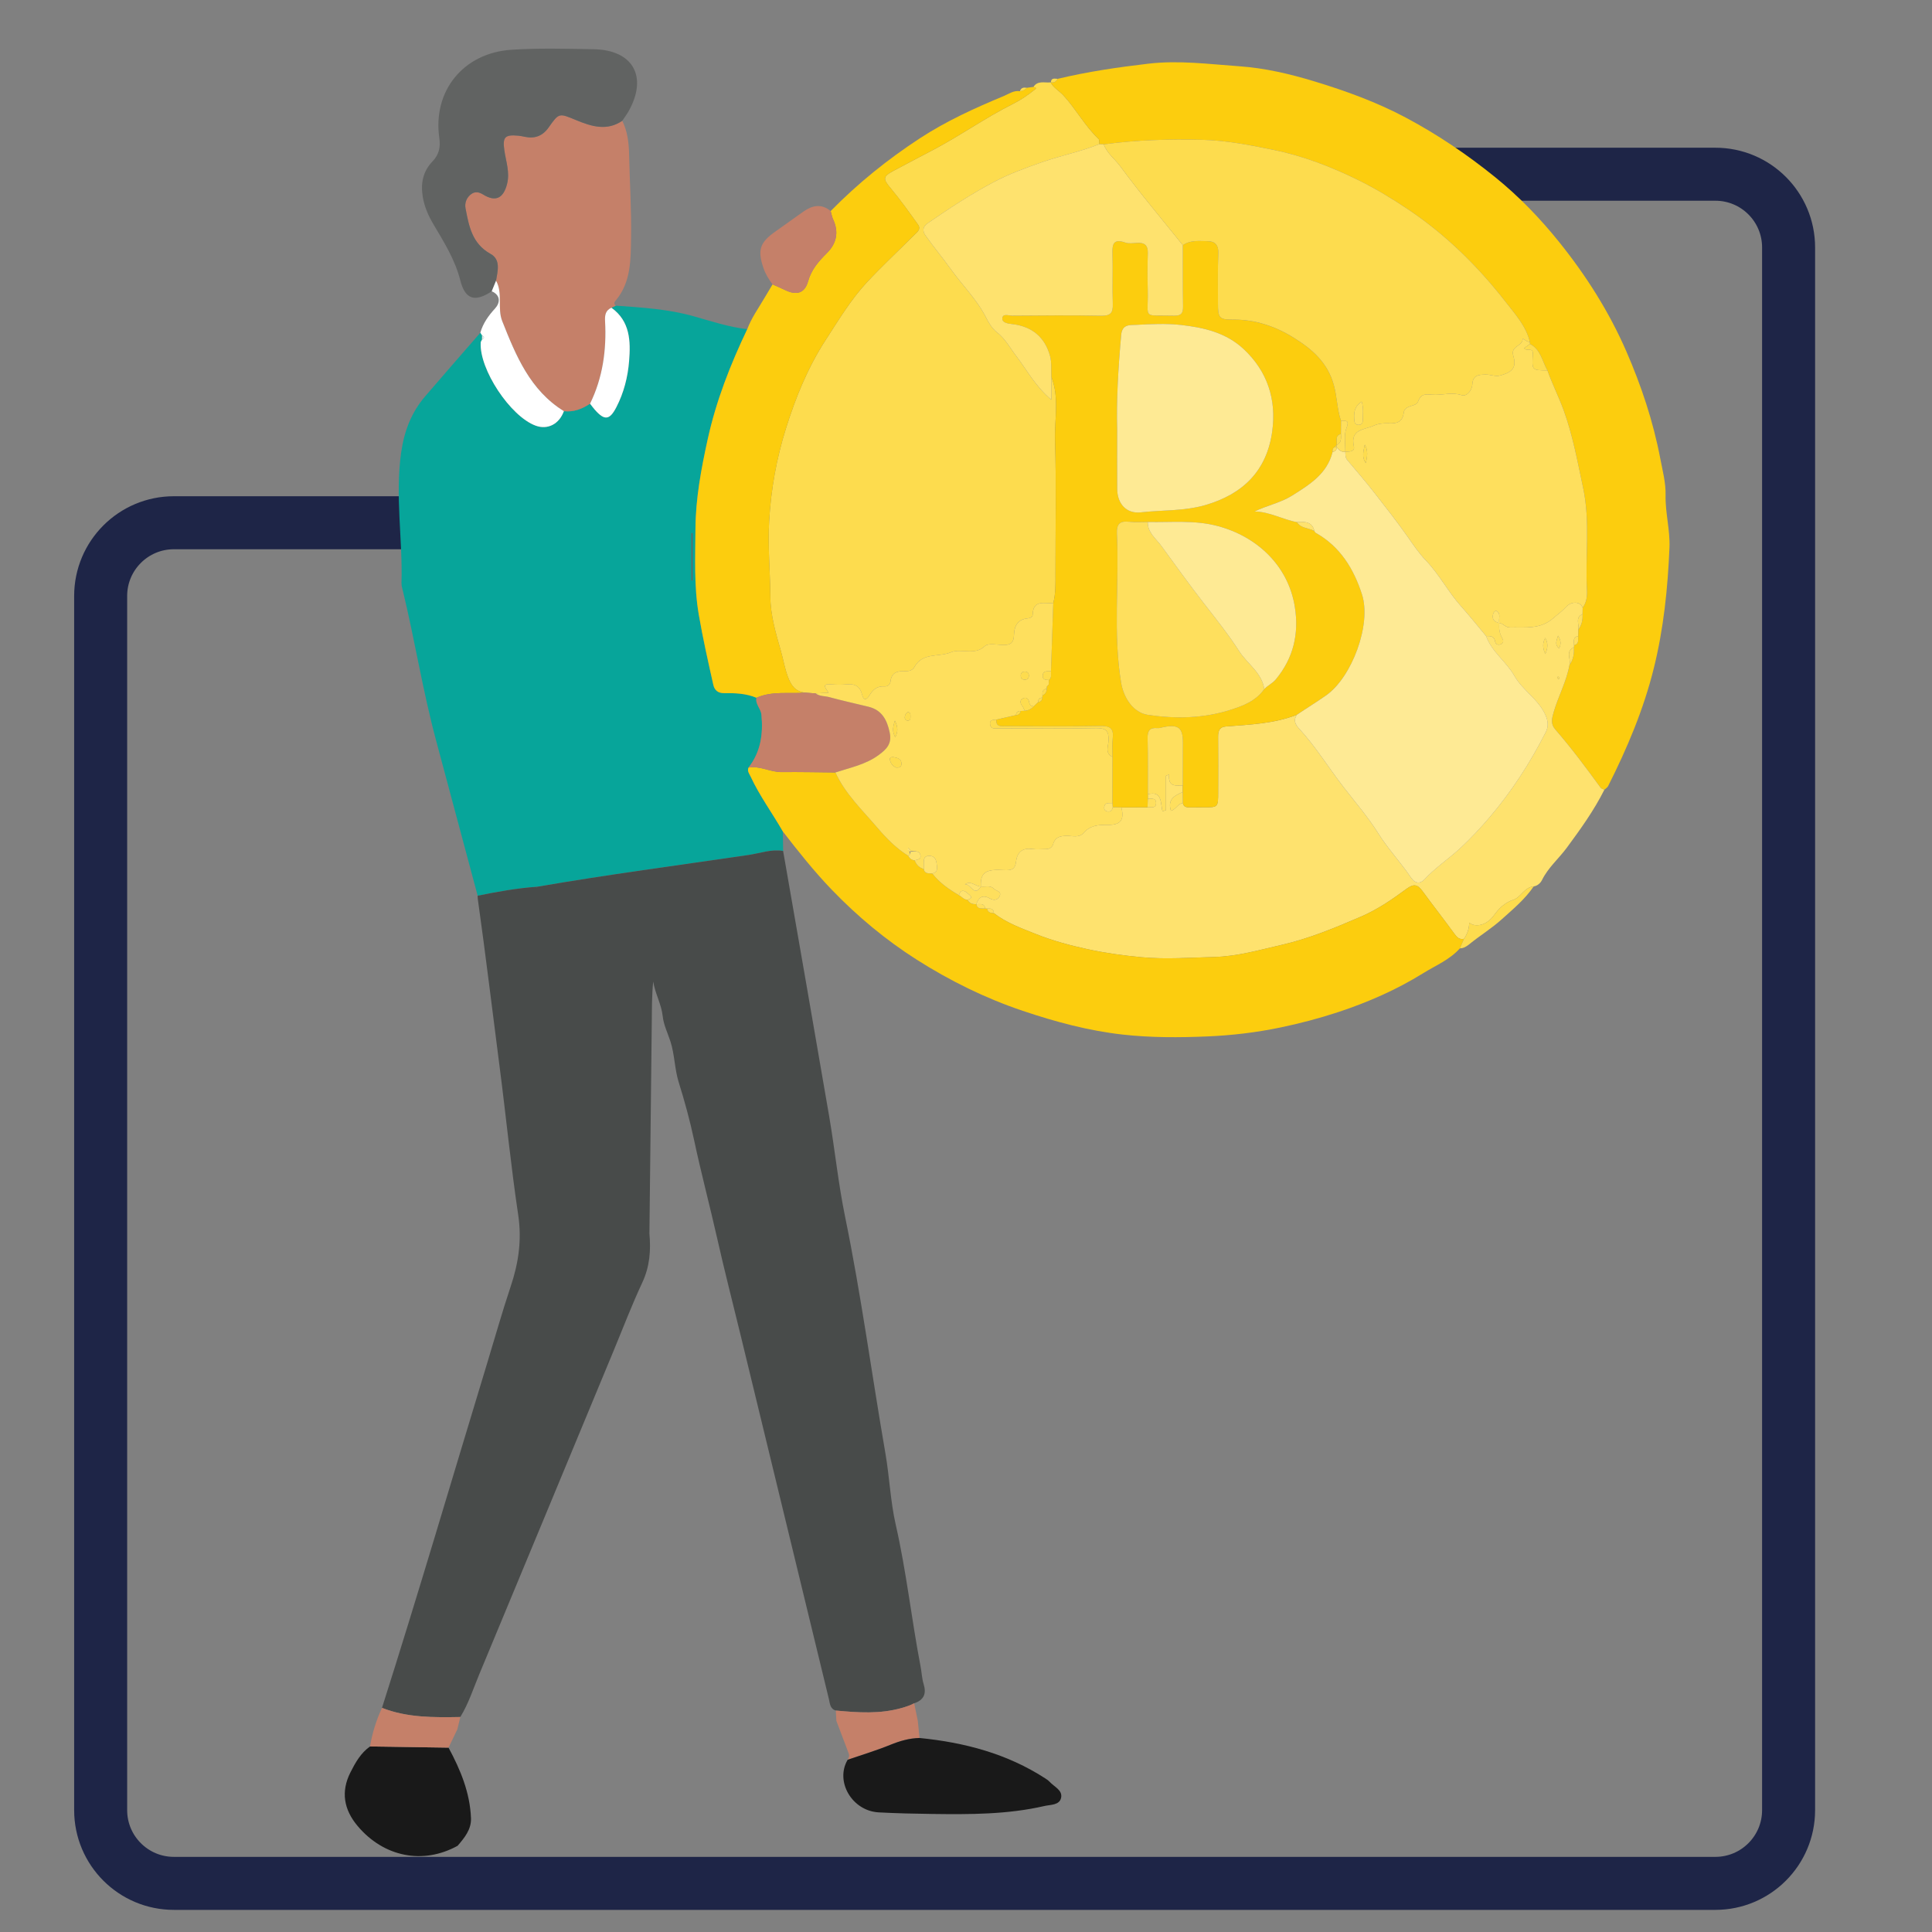 <?xml version="1.0" encoding="utf-8"?>
<!-- Generator: Adobe Illustrator 16.0.0, SVG Export Plug-In . SVG Version: 6.00 Build 0)  -->
<!DOCTYPE svg PUBLIC "-//W3C//DTD SVG 1.1//EN" "http://www.w3.org/Graphics/SVG/1.1/DTD/svg11.dtd">
<svg version="1.1" id="Layer_1" xmlns="http://www.w3.org/2000/svg" xmlns:xlink="http://www.w3.org/1999/xlink" x="0px" y="0px"
	 width="255.12px" height="255.12px" viewBox="0 0 255.12 255.12" enable-background="new 0 0 255.12 255.12" xml:space="preserve">
<rect x="0" y="0" width="255.12" height="255.12" fill="#808080" stroke="none"/>
<path fill="none" stroke="#1E2547" stroke-width="7" stroke-miterlimit="10" d="M60.653,69.028H22.962c-5.342,0-9.67,4.33-9.67,9.67
	v160.331c0,5.34,4.328,9.67,9.67,9.67h22.212h157.993h23.346c5.341,0,9.67-4.33,9.67-9.67v-22.395v-40.311V32.676
	c0-5.341-4.329-9.67-9.67-9.67h-38.885"/>
<g>
	<path fill-rule="evenodd" clip-rule="evenodd" fill="#07A59A" d="M81.311,40.361c3.459,0.244,6.95,0.457,10.278,1.397
		c2.349,0.666,4.653,1.433,7.089,1.709c-2.232,4.677-4.113,9.466-5.229,14.561c-0.854,3.893-1.587,7.795-1.611,11.774
		c-0.02,3.783-0.212,7.559,0.437,11.355c0.534,3.117,1.229,6.186,1.918,9.262c0.156,0.702,0.597,1.122,1.438,1.11
		c1.443-0.021,2.894,0.036,4.259,0.611c-0.172,0.858,0.588,1.421,0.663,2.256c0.237,2.543-0.096,4.896-1.708,6.961
		c-0.205,0.467,0.093,0.791,0.276,1.186c1.188,2.555,2.863,4.82,4.255,7.254c0.014,0.856,0.024,1.713,0.037,2.57
		c-1.567-0.266-3.031,0.305-4.546,0.528c-9.317,1.375-18.66,2.593-27.943,4.202c-2.647,0.179-5.251,0.656-7.848,1.182
		c-1.832-6.842-3.657-13.686-5.498-20.526c-1.74-6.478-2.783-13.11-4.352-19.625c-0.09-0.375-0.221-0.76-0.209-1.136
		c0.169-5.737-0.859-11.461-0.048-17.217c0.397-2.818,1.335-5.294,3.167-7.434c2.414-2.817,4.861-5.605,7.294-8.407
		c0.075,0.117,0.149,0.235,0.226,0.352c-0.002,0.186-0.004,0.372-0.004,0.558c-0.059,0.13-0.164,0.257-0.172,0.391
		c-0.207,3.531,3.906,9.743,7.252,10.972c1.584,0.582,3.112-0.204,3.73-1.916c1.287,0.154,2.405-0.293,3.454-0.984
		c0.207,0.264,0.405,0.54,0.628,0.792c1.287,1.469,1.961,1.39,2.854-0.341c0.983-1.913,1.509-3.977,1.676-6.091
		c0.21-2.632,0.138-5.253-2.336-7.031C80.928,40.544,81.119,40.453,81.311,40.361z M91.311,76.649
		c0.045,0.003,0.092,0.005,0.137,0.009c0-2.086,0-4.172,0-6.259c-0.045,0-0.092,0-0.137,0
		C91.311,72.482,91.311,74.565,91.311,76.649z"/>
	<path fill-rule="evenodd" clip-rule="evenodd" fill="#484B4A" d="M70.922,117.098c9.283-1.609,18.626-2.827,27.943-4.202
		c1.515-0.224,2.979-0.794,4.546-0.528c2.033,11.692,4.087,23.382,6.088,35.078c0.751,4.396,1.197,8.846,2.092,13.209
		c2.128,10.363,3.523,20.85,5.329,31.266c0.541,3.117,0.658,6.322,1.358,9.398c1.417,6.209,2.09,12.533,3.289,18.77
		c0.145,0.758,0.169,1.549,0.396,2.279c0.401,1.293,0.031,2.121-1.245,2.551c-0.51,0.273-1.047,0.447-1.606,0.607
		c-2.891,0.836-5.813,0.625-8.74,0.352c-0.766-0.223-0.769-0.898-0.914-1.504c-3.879-15.998-7.761-31.992-11.642-47.99
		c-1.048-4.313-2.155-8.609-3.131-12.938c-0.975-4.314-2.113-8.59-3.034-12.918c-0.541-2.531-1.24-5.109-2.029-7.626
		c-0.542-1.725-0.529-3.626-1.082-5.349c-0.357-1.109-0.906-2.211-1.029-3.352c-0.172-1.609-1.006-2.998-1.256-4.588
		c-0.182,1.785-0.166,3.553-0.187,5.32c-0.099,9.316-0.208,18.629-0.313,27.943c-0.66-0.182-1.566,0.844-2.003-0.334
		c-0.603-1.611-1.436-3.175-1.89-4.779c-0.645-2.291-1.105-4.648-2.218-6.752c-1.078-2.042-1.677-4.259-2.652-6.34
		c-0.705-1.506-1.928-2.85-1.872-4.698c0.021-0.608-0.335-1.171-0.658-1.724c-0.557-0.948-1.443-1.988-1.395-2.95
		c0.121-2.411-1.524-4.096-2.253-6.106c-0.606-1.676-0.419-3.896-2.263-5.079c-0.11-0.069-0.073-0.355-0.112-0.539
		c-0.377-1.774-0.307-3.792-2.787-4.516c1.104-0.408,1.869-0.784,2.803-0.931C69.265,118,70.313,117.934,70.922,117.098z"/>
	<path fill-rule="evenodd" clip-rule="evenodd" fill="#FDDC4E" d="M136.465,11.475c0.577-0.884,1.486-0.506,2.271-0.598
		c0.383,0.741,1.143,1.128,1.689,1.722c1.672,1.82,2.837,4.038,4.637,5.747c0.137,0.13,0.085,0.457,0.119,0.692
		c-2.462,0.974-5.067,1.502-7.559,2.37c-2.147,0.748-4.31,1.535-6.314,2.588c-3.061,1.606-5.953,3.519-8.806,5.483
		c-0.732,0.504-0.658,1.093-0.309,1.591c1.077,1.538,2.292,2.979,3.386,4.507c1.524,2.131,3.427,3.983,4.63,6.358
		c0.357,0.707,0.806,1.458,1.415,1.928c1.113,0.86,1.736,2.062,2.551,3.127c1.428,1.867,2.521,4.004,4.654,5.801
		c0-1.238,0-2.14,0-3.041c1.081,2.735,0.406,5.591,0.49,8.379c0.176,5.879,0.051,11.766,0.057,17.649
		c0.002,1.299,0.038,2.6-0.293,3.873c-1.147,0.077-2.669-0.525-2.723,1.537c-0.007,0.295-0.356,0.444-0.661,0.472
		c-1.353,0.124-1.779,1.066-1.805,2.207c-0.022,1.043-0.507,1.333-1.448,1.303c-0.816-0.024-1.937-0.274-2.395,0.149
		c-1.414,1.306-3.111,0.238-4.499,0.82c-1.593,0.668-3.739-0.027-4.812,1.951c-0.242,0.444-0.775,0.564-1.278,0.541
		c-0.976-0.046-1.727,0.181-1.868,1.321c-0.052,0.441-0.37,0.718-0.797,0.688c-0.949-0.066-1.507,0.391-1.979,1.166
		c-0.295,0.49-0.748,0.899-0.998-0.138c-0.234-0.964-0.893-1.408-1.936-1.303c-0.715,0.073-1.452,0.066-2.17,0.003
		c-1.295-0.113-0.663,0.536-0.302,1.1c-0.661,0.037-1.187,0.067-1.71,0.097c-0.459-0.035-0.916-0.067-1.376-0.101
		c-1.323-0.141-1.886-0.989-2.316-2.173c-0.396-1.092-0.577-2.223-0.894-3.326c-0.671-2.348-1.376-4.736-1.393-7.175
		c-0.023-3.311-0.35-6.599-0.16-9.942c0.238-4.229,0.978-8.319,2.226-12.29c1.276-4.076,2.887-8.037,5.257-11.689
		c1.693-2.603,3.28-5.269,5.39-7.546c1.993-2.149,4.149-4.146,6.22-6.224c0.386-0.389,1.029-0.792,0.558-1.453
		c-1.159-1.624-2.319-3.254-3.596-4.784c-1.034-1.242-1.081-1.534,0.403-2.323c1.677-0.89,3.354-1.783,5.033-2.657
		c3.676-1.913,7.063-4.347,10.792-6.205c0.979-0.489,1.961-1.167,2.845-1.887C136.984,11.552,136.573,11.563,136.465,11.475z"/>
	<path fill-rule="evenodd" clip-rule="evenodd" fill="#FCCD0E" d="M145.182,19.037c-0.034-0.235,0.018-0.563-0.119-0.692
		c-1.8-1.708-2.965-3.926-4.637-5.747c-0.547-0.593-1.307-0.98-1.689-1.722l0.027-0.009c0.431,0.1,0.703-0.114,0.907-0.456
		c3.928-0.945,7.896-1.521,11.917-1.996c4.099-0.485,8.077,0.059,12.07,0.337c3.326,0.231,6.645,1.002,9.902,1.992
		c4.177,1.271,8.24,2.744,12.09,4.795c4.18,2.225,8.075,4.858,11.764,7.838c3.164,2.556,5.961,5.459,8.484,8.598
		c3.544,4.412,6.576,9.182,8.849,14.396c1.991,4.57,3.562,9.291,4.493,14.181c0.302,1.586,0.738,3.2,0.701,4.836
		c-0.052,2.329,0.606,4.601,0.513,6.919c-0.224,5.375-0.767,10.69-2.073,15.95c-1.355,5.46-3.517,10.556-6.026,15.54
		c-0.098,0.196-0.327,0.326-0.496,0.486c-0.165-0.086-0.392-0.127-0.49-0.262c-1.917-2.632-3.86-5.244-5.997-7.704
		c-0.643-0.739-0.444-1.45-0.208-2.274c0.609-2.116,1.708-4.066,2.092-6.254c0.534-0.692,0.608-1.5,0.59-2.332
		c0.013-0.084,0.017-0.168,0.009-0.252c0.693-0.173,0.52-0.735,0.544-1.208c0.005-0.283,0.012-0.566,0.019-0.848
		c0.459-0.61,0.598-1.308,0.56-2.052c0.007-0.284,0.012-0.567,0.018-0.852c0.51-0.7,0.61-1.504,0.564-2.333
		c-0.249-4.486,0.456-8.98-0.503-13.477c-0.74-3.461-1.355-6.915-2.576-10.269c-0.652-1.788-1.51-3.472-2.141-5.256
		c-0.69-1.216-0.877-2.764-2.303-3.495c-0.002-0.092-0.007-0.185-0.016-0.276c-0.494-2.072-1.926-3.636-3.153-5.215
		c-3.66-4.709-7.876-8.874-12.861-12.234c-2.106-1.421-4.289-2.742-6.534-3.854c-3.58-1.772-7.325-3.232-11.286-4.043
		c-3.129-0.642-6.254-1.259-9.462-1.335c-4.338-0.104-8.666,0.016-12.974,0.601C145.562,19.052,145.372,19.044,145.182,19.037z"/>
	<path fill-rule="evenodd" clip-rule="evenodd" fill="#FEE26E" d="M208.416,83.15c-0.007,0.282-0.014,0.565-0.019,0.848
		c-0.758,0.144-0.54,0.726-0.544,1.208c0.008,0.084,0.004,0.168-0.009,0.252c-1.185,0.526-0.37,1.56-0.59,2.332
		c-0.384,2.188-1.482,4.138-2.092,6.254c-0.236,0.824-0.435,1.535,0.208,2.274c2.137,2.459,4.08,5.072,5.997,7.704
		c0.099,0.135,0.325,0.176,0.49,0.262c-1.374,2.738-3.147,5.201-4.962,7.662c-1.063,1.441-2.466,2.621-3.276,4.268
		c-0.178,0.364-0.573,0.763-1.096,0.837c-1.231,0.097-1.68,1.43-2.687,1.765c-1.188,0.395-1.926,1.172-2.616,2.12
		c-0.858,1.181-2.341,1.612-3.208,0.902c-0.013,0.823-0.27,1.511-0.693,2.136c-0.625,0.133-0.938-0.219-1.282-0.691
		c-1.379-1.896-2.829-3.742-4.213-5.637c-0.649-0.891-1.175-0.957-2.116-0.26c-1.876,1.391-3.834,2.725-5.983,3.65
		c-3.4,1.464-6.808,2.891-10.465,3.729c-2.966,0.681-5.872,1.529-8.95,1.606c-3.167,0.081-6.317,0.323-9.502,0.036
		c-2.446-0.221-4.865-0.561-7.245-1.078c-2.288-0.498-4.578-1.115-6.747-1.982c-1.915-0.766-3.908-1.47-5.577-2.769
		c-0.013-0.62-0.436-0.626-0.886-0.592c-0.086,0.007-0.173,0.003-0.258-0.01c-0.106-0.767-0.695-0.558-1.172-0.576
		c0,0-0.006-0.001-0.004-0.001c0.32-0.939,0.852-1.29,1.814-0.746c0.437,0.245,0.973,0.252,1.245-0.272
		c0.36-0.694-0.415-0.699-0.699-0.996c-0.502-0.526-1.165-0.255-1.758-0.323l-0.002-0.002c-0.095-1.982,0.829-2.291,3.011-2.162
		c1.117,0.065,1.523-0.14,1.645-1.146c0.158-1.305,0.886-1.813,2.181-1.635c0.522,0.073,1.062,0.009,1.593,0.013
		c0.521,0.004,0.963-0.114,1.128-0.689c0.269-0.93,0.97-1.061,1.815-1.066c0.745-0.003,1.609,0.293,2.197-0.39
		c0.863-0.998,1.962-1.075,3.158-1.059c1.75,0.024,2.239-0.634,1.833-2.307c1.149-0.005,2.301-0.011,3.45-0.017
		c0.467-0.045,1.158,0.211,1.127-0.61c-0.025-0.697-0.662-0.47-1.083-0.535c-0.005-0.19-0.005-0.382-0.005-0.573
		c1.885-0.507,1.676,1.107,1.929,2.255c0.156-0.053,0.309-0.106,0.464-0.159c0-1.512,0-3.021,0-4.532
		c0.141-0.058,0.281-0.116,0.422-0.175c-0.167,1.684,0.895,1.453,1.807,1.451c-0.002,0.287-0.002,0.576-0.002,0.864
		c-1.058,0.448-2.055,0.935-1.57,2.483c0.704-0.209,0.926-0.967,1.58-1.029c0.085,0.489,0.434,0.577,0.854,0.572
		c0.626-0.008,1.252-0.006,1.877-0.006c1.925,0.002,1.925,0.004,1.925-1.98c0.002-2.454,0.019-4.91-0.006-7.364
		c-0.007-0.732,0.209-1.268,0.98-1.329c3.182-0.254,6.382-0.364,9.411-1.542c-0.429,0.696-0.267,1.197,0.302,1.815
		c2.215,2.403,3.918,5.208,5.919,7.787c1.537,1.983,3.19,3.9,4.54,6.053c1.278,2.038,2.956,3.824,4.31,5.821
		c0.603,0.889,1.277,0.807,1.751,0.291c1.468-1.59,3.275-2.768,4.84-4.227c1.307-1.221,2.537-2.535,3.703-3.893
		c2.98-3.475,5.449-7.299,7.522-11.377c0.363-0.713,0.303-1.436-0.032-2.204c-0.917-2.112-3.011-3.262-4.129-5.229
		c-1.059-1.86-2.968-3.144-3.73-5.238c0.536,0,1.064-0.031,1.193,0.711c0.069,0.416,0.432,0.517,0.779,0.359
		c0.425-0.192,0.296-0.563,0.128-0.856c-0.349-0.613-0.414-1.266-0.375-1.946c0.532,0.048,0.823,0.606,1.431,0.594
		c1.996-0.037,4.023,0.282,5.737-1.237c0.532-0.47,1.114-0.872,1.604-1.413c0.78-0.863,1.938-0.799,2.259,0.042
		c-0.006,0.284-0.011,0.567-0.018,0.852C207.931,81.548,208.578,82.459,208.416,83.15z M204.047,84.226
		c-0.334,0.633-0.395,1.259,0.007,2.136C204.443,85.481,204.399,84.856,204.047,84.226z M205.739,83.944
		c-0.235,0.738-0.442,1.204,0.131,1.673C206.145,85.08,206.162,84.646,205.739,83.944z M205.719,89.345
		c-0.031,0.073-0.104,0.164-0.084,0.216s0.136,0.069,0.207,0.102c0.033-0.073,0.106-0.163,0.086-0.215
		C205.907,89.395,205.793,89.377,205.719,89.345z"/>
	<path fill-rule="evenodd" clip-rule="evenodd" fill="#484B4A" d="M70.922,117.098c-0.608,0.836,2.242-0.119,1.433,0.008
		c-0.934,0.147,1.976,0.12,0.87,0.527c9.539,2.783,2.694-1.806,3.697,2.944c0.039,0.184-1.703,0.983-1.597,1.052
		c1.847,1.183,3.236,3.238,3.844,4.914c0.73,2.01-0.023,4.057-0.146,6.469c-0.049,0.961,0.314,2.999,0.871,3.947
		c0.323,0.553,0.381,1.752,0.363,2.36c-0.057,1.849,0.091,3.423,0.797,4.931c0.976,2.08,0.588,3.755,1.668,5.797
		c1.11,2.102,1.238,4.014,1.885,6.305c0.453,1.604-0.021,2.52,0.578,4.129c0.439,1.176-0.092,2.215,0.568,2.396
		c0.206,2.232,0.05,4.369-0.934,6.475c-1.392,2.98-2.566,6.061-3.828,9.102c-5.897,14.207-11.784,28.42-17.698,42.621
		c-0.794,1.902-1.417,3.883-2.508,5.656c-3.503,0.061-7.002,0.104-10.344-1.205c4.813-15.123,9.277-30.354,13.896-45.541
		c1.026-3.367,1.976-6.762,3.097-10.102c1.04-3.102,1.489-6.131,0.993-9.467c-0.968-6.47-1.605-13-2.447-19.491
		c-0.961-7.403-1.846-14.819-2.887-22.212c-0.02-0.143-0.014-0.289-0.02-0.434C65.671,117.754,68.274,117.276,70.922,117.098z"/>
	<path fill-rule="evenodd" clip-rule="evenodd" fill="#FCCD0E" d="M130.096,119.976c0.085,0.013,0.172,0.017,0.259,0.009
		c0.077,0.52,0.467,0.577,0.885,0.593c1.669,1.299,3.662,2.003,5.577,2.769c2.169,0.867,4.459,1.484,6.747,1.982
		c2.38,0.518,4.799,0.857,7.245,1.078c3.185,0.287,6.335,0.045,9.502-0.036c3.078-0.077,5.984-0.926,8.95-1.606
		c3.657-0.838,7.064-2.265,10.465-3.729c2.149-0.926,4.107-2.26,5.983-3.65c0.941-0.697,1.467-0.631,2.116,0.26
		c1.384,1.895,2.834,3.74,4.213,5.637c0.345,0.473,0.657,0.824,1.282,0.692c-0.182,0.419-0.363,0.839-0.546,1.258
		c-1.334,1.499-3.188,2.25-4.836,3.274c-3.532,2.194-7.352,3.865-11.277,5.155c-2.456,0.808-4.993,1.478-7.556,2.011
		c-3.201,0.668-6.409,1.047-9.67,1.186c-3.727,0.157-7.471,0.17-11.146-0.24c-4.508-0.5-8.904-1.678-13.243-3.141
		c-4.969-1.675-9.602-3.966-13.983-6.748c-4.104-2.609-7.841-5.723-11.233-9.246c-2.327-2.418-4.402-5.033-6.452-7.682
		c-1.395-2.438-3.07-4.703-4.258-7.258c-0.184-0.395-0.481-0.719-0.276-1.186c1.524-0.263,2.89,0.615,4.39,0.597
		c2.359-0.028,4.719,0.028,7.08,0.048c1.303,2.834,3.551,4.961,5.525,7.277c1.194,1.398,2.499,2.743,4.099,3.729
		c0.181,0.344,0.436,0.582,0.848,0.599c0.211,0.577,0.591,0.975,1.192,1.142c0.119,0.687,0.672,0.553,1.13,0.599
		c0.95,1.227,2.198,2.089,3.519,2.862c0.385,0.191,0.646,0.612,1.138,0.602c0.24,0.483,0.661,0.609,1.155,0.588
		c0,0,0.006,0.001,0.006,0C129.06,120.105,129.629,119.937,130.096,119.976z"/>
	<path fill-rule="evenodd" clip-rule="evenodd" fill="#FCCD0E" d="M136.465,11.475c0.108,0.089,0.52,0.077,0.229,0.313
		c-0.884,0.72-1.865,1.398-2.845,1.887c-3.729,1.858-7.116,4.292-10.792,6.205c-1.68,0.874-3.356,1.767-5.033,2.657
		c-1.484,0.79-1.438,1.082-0.403,2.323c1.276,1.53,2.437,3.16,3.596,4.784c0.472,0.662-0.172,1.064-0.558,1.453
		c-2.07,2.079-4.227,4.075-6.22,6.224c-2.109,2.278-3.696,4.943-5.39,7.546c-2.37,3.652-3.98,7.613-5.257,11.689
		c-1.248,3.971-1.987,8.061-2.226,12.29c-0.189,3.343,0.137,6.631,0.16,9.942c0.017,2.439,0.722,4.827,1.393,7.175
		c0.316,1.103,0.497,2.233,0.894,3.326c0.431,1.184,0.993,2.032,2.316,2.174c-2.153,0.173-4.367-0.245-6.441,0.677
		c-1.365-0.575-2.815-0.632-4.259-0.611c-0.841,0.012-1.281-0.408-1.438-1.11c-0.689-3.077-1.384-6.145-1.918-9.262
		c-0.648-3.796-0.456-7.572-0.437-11.355c0.024-3.979,0.757-7.881,1.611-11.774c1.116-5.095,2.997-9.884,5.229-14.561
		c0.553-1.495,1.49-2.779,2.283-4.141c0.345-0.595,0.706-1.181,1.058-1.771c0.565,0.254,1.135,0.497,1.691,0.764
		c1.469,0.706,2.554,0.41,2.996-1.16c0.441-1.572,1.398-2.652,2.488-3.737c1.278-1.27,1.603-2.767,0.822-4.454
		c-0.157-0.343-0.22-0.73-0.325-1.097c3.578-3.647,7.534-6.84,11.809-9.627c3.464-2.259,7.217-3.972,11.029-5.553
		c0.693-0.287,1.333-0.779,2.154-0.65c0.363-0.033,0.672-0.182,0.92-0.448C135.891,11.555,136.178,11.514,136.465,11.475z"/>
	<path fill-rule="evenodd" clip-rule="evenodd" fill="#C58069" d="M77.915,53.306c-1.049,0.691-2.167,1.138-3.454,0.985
		c-4.465-2.761-6.329-7.311-8.14-11.885c-0.679-1.708,0.114-3.661-0.817-5.343c0.212-1.281,0.646-2.781-0.726-3.538
		c-2.452-1.354-2.859-3.69-3.308-6.036c-0.134-0.706,0.157-1.46,0.813-1.9c0.475-0.319,0.991-0.227,1.492,0.083
		c1.646,1.024,2.691,0.544,3.183-1.379c0.389-1.523-0.144-2.954-0.355-4.415c-0.258-1.779,0.052-2.134,1.869-1.959
		c0.286,0.027,0.568,0.093,0.853,0.149c1.319,0.269,2.341-0.124,3.132-1.25c1.385-1.974,1.375-1.882,3.675-0.936
		c1.967,0.81,4.015,1.453,6.041,0.063c0.692,1.414,0.868,2.922,0.902,4.476c0.076,3.655,0.317,7.311,0.257,10.962
		c-0.048,2.856,0.014,5.819-1.982,8.245c-0.177,0.211-0.385,0.472-0.039,0.733c-0.191,0.09-0.383,0.182-0.574,0.274
		c-0.785,0.356-0.881,0.981-0.837,1.779C80.102,46.197,79.602,49.863,77.915,53.306z"/>
	<path fill-rule="evenodd" clip-rule="evenodd" fill="#616362" d="M82.173,15.947c-2.026,1.391-4.074,0.748-6.041-0.063
		c-2.3-0.946-2.29-1.038-3.675,0.936c-0.791,1.126-1.813,1.519-3.132,1.25c-0.284-0.057-0.566-0.123-0.853-0.149
		c-1.817-0.175-2.127,0.18-1.869,1.959c0.212,1.461,0.744,2.892,0.355,4.415c-0.491,1.923-1.536,2.403-3.183,1.379
		c-0.501-0.311-1.018-0.403-1.492-0.083c-0.656,0.439-0.947,1.194-0.813,1.9c0.448,2.345,0.855,4.682,3.308,6.036
		c1.372,0.757,0.938,2.257,0.726,3.539c-0.19,0.466-0.381,0.933-0.572,1.398c-2.215,1.472-3.505,1.099-4.15-1.441
		c-0.692-2.731-2.148-5.046-3.55-7.41c-0.668-1.13-1.188-2.309-1.405-3.62c-0.294-1.774,0.013-3.358,1.294-4.689
		c0.827-0.859,1.07-1.838,0.895-3.05c-0.91-6.253,3.18-11.261,9.502-11.682c3.619-0.24,7.245-0.133,10.866-0.072
		c5.182,0.087,7.171,3.578,4.665,8.117C82.793,15.08,82.466,15.504,82.173,15.947z"/>
	<path fill-rule="evenodd" clip-rule="evenodd" fill="#191919" d="M59.229,230.775c1.575,2.918,2.834,5.947,2.965,9.313
		c0.059,1.484-0.856,2.588-1.768,3.648c-4.566,2.516-9.736,1.492-13.195-2.604c-1.829-2.168-2.248-4.539-0.951-7.1
		c0.648-1.283,1.359-2.551,2.581-3.412C52.316,230.672,55.771,230.725,59.229,230.775z"/>
	<path fill-rule="evenodd" clip-rule="evenodd" fill="#C58069" d="M109.691,27.872c0.105,0.367,0.168,0.754,0.325,1.097
		c0.78,1.687,0.456,3.184-0.822,4.454c-1.09,1.084-2.047,2.165-2.488,3.737c-0.442,1.57-1.527,1.866-2.996,1.16
		c-0.557-0.268-1.126-0.51-1.691-0.764c-0.497-0.658-0.927-1.354-1.196-2.137c-0.834-2.421-0.488-3.421,1.637-4.896
		c1.229-0.852,2.424-1.749,3.652-2.6C107.281,27.11,108.483,26.861,109.691,27.872z"/>
	<path fill-rule="evenodd" clip-rule="evenodd" fill="#FFFFFF" d="M64.932,38.462c0.191-0.466,0.382-0.932,0.572-1.398
		c0.932,1.682,0.139,3.634,0.817,5.343c1.811,4.574,3.675,9.124,8.14,11.885c-0.618,1.711-2.146,2.497-3.73,1.915
		c-3.346-1.229-7.459-7.44-7.252-10.972c0.008-0.134,0.113-0.261,0.172-0.391c0.341-0.184,0.338-0.37,0.004-0.558
		c-0.076-0.117-0.15-0.235-0.226-0.352c0.353-1.246,1.062-2.234,1.94-3.196C66.013,40.035,66.179,39.009,64.932,38.462z"/>
	<path fill-rule="evenodd" clip-rule="evenodd" fill="#C58069" d="M111.933,232.375c0.142-0.252,0.261-0.504,0.147-0.805
		c-0.545-1.443-1.093-2.887-1.637-4.33c-0.025-0.453-0.048-0.908-0.072-1.363c2.928,0.273,5.85,0.484,8.74-0.352
		c0.56-0.16,1.097-0.334,1.606-0.607c0.159,0.775,0.319,1.551,0.48,2.326c0.076,0.752,0.149,1.504,0.226,2.256
		c-1.352,0.027-2.602,0.393-3.859,0.904C115.726,231.152,113.815,231.729,111.933,232.375z"/>
	<path fill-rule="evenodd" clip-rule="evenodd" fill="#C58069" d="M59.229,230.775c-3.457-0.051-6.912-0.104-10.368-0.154
		c0.298-1.773,0.819-3.471,1.582-5.096c3.342,1.309,6.841,1.266,10.344,1.205c-0.132,0.543-0.266,1.086-0.397,1.631
		C60.001,229.166,59.615,229.969,59.229,230.775z"/>
	<path fill-rule="evenodd" clip-rule="evenodd" fill="#FDDC4E" d="M192.774,125.231c0.183-0.419,0.364-0.839,0.546-1.258
		c0.424-0.626,0.681-1.313,0.693-2.137c0.867,0.71,2.35,0.278,3.208-0.902c0.69-0.948,1.428-1.726,2.616-2.12
		c1.007-0.335,1.455-1.668,2.687-1.765c-1.154,1.706-2.738,3.01-4.24,4.364c-1.323,1.191-2.866,2.135-4.251,3.262
		C193.632,125.002,193.273,125.22,192.774,125.231z"/>
	<path fill-rule="evenodd" clip-rule="evenodd" fill="#FDDC4E" d="M139.671,10.411c-0.204,0.342-0.477,0.556-0.907,0.456
		C138.822,10.229,139.287,10.398,139.671,10.411z"/>
	<path fill-rule="evenodd" clip-rule="evenodd" fill="#FDDC4E" d="M135.604,11.594c-0.248,0.267-0.557,0.416-0.92,0.448
		C134.828,11.558,135.192,11.529,135.604,11.594z"/>
	<path fill-rule="evenodd" clip-rule="evenodd" fill="#C58069" d="M99.888,92.141c2.074-0.922,4.288-0.504,6.441-0.677
		c0.46,0.034,0.917,0.066,1.376,0.101c0.529,0.405,1.195,0.327,1.791,0.489c1.714,0.467,3.453,0.845,5.182,1.27
		c1.788,0.441,2.453,1.734,2.81,3.425c0.313,1.482-0.441,2.207-1.468,2.96c-1.715,1.26-3.756,1.657-5.71,2.294
		c-2.358-0.02-4.718-0.076-7.077-0.048c-1.5,0.019-2.865-0.86-4.39-0.597c1.612-2.065,1.945-4.417,1.708-6.961
		C100.476,93.562,99.716,92.999,99.888,92.141z"/>
	<path fill-rule="evenodd" clip-rule="evenodd" fill="#FFFFFF" d="M77.915,53.306c1.687-3.443,2.187-7.109,1.984-10.891
		c-0.044-0.798,0.052-1.423,0.837-1.779c2.474,1.777,2.546,4.398,2.336,7.03c-0.167,2.115-0.692,4.179-1.676,6.091
		c-0.893,1.73-1.566,1.81-2.854,0.341C78.32,53.846,78.122,53.57,77.915,53.306z"/>
	<path fill-rule="evenodd" clip-rule="evenodd" fill="#616362" d="M91.311,76.649c0-2.083,0-4.167,0-6.25c0.045,0,0.092,0,0.137,0
		c0,2.086,0,4.173,0,6.259C91.402,76.654,91.355,76.652,91.311,76.649z"/>
	<path fill-rule="evenodd" clip-rule="evenodd" fill="#E3ECEB" d="M63.654,44.286c0.334,0.188,0.337,0.374-0.004,0.558
		C63.65,44.657,63.652,44.471,63.654,44.286z"/>
	<path fill-rule="evenodd" clip-rule="evenodd" fill="#FCCD0E" d="M151.531,106.602c-1.149,0.006-2.301,0.012-3.45,0.017
		c-0.381-0.009-0.76-0.017-1.142-0.025c-0.014-0.182-0.029-0.363-0.045-0.546c0.004-2.031,0.009-4.063,0.011-6.093
		c0.007-0.822-0.062-1.651,0.032-2.462c0.151-1.292-0.348-1.653-1.621-1.63c-4.153,0.077-8.31,0.034-12.467,0.029
		c-0.611,0-1.349,0.152-1.287-0.865c0.863-0.199,1.73-0.398,2.595-0.598c0.364,0,0.554-0.198,0.619-0.541
		c0.185-0.007,0.364-0.014,0.547-0.021c0.461-0.048,0.854-0.23,1.163-0.583c0.195-0.188,0.391-0.376,0.588-0.564
		c0.354-0.045,0.549-0.238,0.563-0.601c0.012-0.091,0.016-0.182,0.016-0.275c0.363-0.183,0.568-0.467,0.566-0.885
		c0.007-0.094,0.008-0.188,0.005-0.282c0.09-0.099,0.176-0.199,0.264-0.298c0.01-0.193,0.017-0.386,0.024-0.579
		c0.394-0.318,0.263-0.758,0.271-1.166c0.101-2.994,0.2-5.989,0.3-8.983c0.331-1.273,0.295-2.574,0.293-3.873
		c-0.006-5.883,0.119-11.771-0.057-17.649c-0.084-2.788,0.591-5.645-0.49-8.379c-0.046-0.914,0.068-1.871-0.168-2.734
		c-0.676-2.475-2.359-3.89-4.928-4.21c-0.58-0.073-1.405-0.147-1.377-0.76c0.031-0.691,0.862-0.353,1.325-0.356
		c3.915-0.032,7.83-0.068,11.741,0.007c1.245,0.024,1.564-0.401,1.521-1.574c-0.081-2.171,0.024-4.349-0.041-6.522
		c-0.04-1.272,0.052-2.146,1.698-1.564c0.477,0.168,1.059,0.065,1.586,0.038c0.975-0.052,1.41,0.343,1.38,1.358
		c-0.049,1.642-0.049,3.286-0.007,4.929c0.093,3.896-0.841,3.22,3.506,3.329c0.907,0.021,1.168-0.34,1.156-1.194
		c-0.04-2.704-0.023-5.411-0.029-8.117c1.01-0.712,2.184-0.532,3.293-0.527c0.917,0.004,1.431,0.483,1.388,1.567
		c-0.09,2.214-0.038,4.435-0.043,6.652c-0.005,1.884,0.142,2.153,1.985,2.139c2.925-0.022,5.555,0.863,7.982,2.366
		c2.425,1.502,4.499,3.256,5.332,6.272c0.434,1.576,0.424,3.203,0.947,4.734c-0.003,0.574-0.005,1.147-0.009,1.721
		c-0.849,0.234-0.469,0.942-0.567,1.467L176.5,58.77c-0.095,0.096-0.191,0.193-0.287,0.291c-0.236,0.143-0.282,0.363-0.244,0.615
		c-0.719,2.905-3.055,4.323-5.342,5.763c-1.518,0.956-3.305,1.296-4.975,2.105c2.011,0.017,3.716,1.061,5.605,1.401
		c0.533,0.855,1.563,0.74,2.308,1.179c0.055,0.079,0.091,0.19,0.167,0.231c3.236,1.808,5.026,4.755,6.117,8.129
		c1.279,3.958-1.328,10.918-4.697,13.311c-1.279,0.908-2.617,1.715-3.911,2.596c-3.029,1.178-6.229,1.289-9.411,1.542
		c-0.771,0.061-0.987,0.597-0.98,1.329c0.024,2.455,0.008,4.91,0.006,7.364c0,1.984,0,1.982-1.925,1.98
		c-0.625,0-1.251-0.002-1.877,0.006c-0.421,0.005-0.77-0.083-0.854-0.572c-0.004-0.484-0.006-0.97-0.01-1.454
		c0-0.288,0-0.577,0.002-0.864c0.004-1.882,0.012-3.764,0.014-5.646c0-1.964-0.575-2.436-2.513-2.077
		c-0.283,0.052-0.572,0.172-0.849,0.146c-1.031-0.098-1.328,0.362-1.305,1.354c0.063,2.459,0.028,4.92,0.031,7.383
		c0,0.191,0,0.383,0.002,0.573C151.559,105.838,151.545,106.221,151.531,106.602z M166.948,90.991
		c0.464-0.481,1.078-0.744,1.531-1.289c2.33-2.82,3.071-6.026,2.502-9.578c-0.871-5.429-4.984-9.281-10.197-10.667
		c-3.056-0.813-6.14-0.463-9.217-0.532c-0.818-0.003-1.646,0.065-2.456-0.028c-1.274-0.144-1.689,0.321-1.626,1.611
		c0.315,6.531-0.528,13.088,0.55,19.611c0.341,2.061,1.618,3.992,3.555,4.28c3.639,0.541,7.271,0.473,10.815-0.639
		C164.139,93.218,165.84,92.576,166.948,90.991z M147.521,56.681c0,3.197-0.018,5.563,0.005,7.927
		c0.019,1.908,1.221,3.263,3.105,3.049c2.847-0.324,5.731-0.146,8.552-0.968c5.006-1.458,8.119-4.574,8.818-9.761
		c0.562-4.167-0.623-7.871-3.76-10.817c-2.335-2.193-5.303-2.869-8.323-3.205c-1.956-0.218-3.958-0.109-5.931-0.009
		c-0.802,0.04-1.81-0.103-1.938,1.336C147.654,48.654,147.404,53.074,147.521,56.681z"/>
	<path fill-rule="evenodd" clip-rule="evenodd" fill="#FEDF5D" d="M135.323,93.866c-0.183,0.007-0.362,0.014-0.547,0.021
		c-0.38-0.02-0.584,0.164-0.619,0.541c-0.864,0.199-1.731,0.398-2.596,0.598c-0.464,0.006-0.938,0.051-0.813,0.688
		c0.115,0.599,0.655,0.461,1.061,0.461c4.322,0.01,8.646,0.056,12.968-0.024c1.311-0.024,1.651,0.413,1.606,1.65
		c-0.024,0.706-0.527,1.661,0.522,2.154c-0.002,2.031-0.007,4.062-0.011,6.093c-0.429,0.047-0.999-0.167-1.085,0.546
		c-0.029,0.249,0.071,0.464,0.341,0.537c0.464,0.126,0.708-0.089,0.789-0.537c0.382,0.009,0.761,0.017,1.142,0.025
		c0.406,1.673-0.083,2.331-1.833,2.307c-1.196-0.017-2.295,0.061-3.158,1.059c-0.588,0.683-1.452,0.387-2.197,0.39
		c-0.846,0.006-1.547,0.137-1.815,1.066c-0.165,0.575-0.606,0.693-1.128,0.689c-0.531-0.004-1.07,0.061-1.593-0.013
		c-1.295-0.179-2.022,0.33-2.181,1.635c-0.121,1.006-0.527,1.211-1.645,1.146c-2.182-0.129-3.105,0.18-3.011,2.162
		c-0.716,0.014-1.325-0.859-2.109-0.27c0.74-0.219,1.22,1.778,2.111,0.271c0.593,0.068,1.256-0.203,1.758,0.323
		c0.284,0.297,1.06,0.302,0.699,0.996c-0.272,0.524-0.809,0.518-1.245,0.272c-0.963-0.544-1.494-0.193-1.814,0.746
		c-0.496,0.021-0.917-0.104-1.157-0.588c0.905-0.251,0.284-0.601,0.022-0.84c-0.457-0.421-0.921-0.556-1.16,0.238
		c-1.32-0.773-2.568-1.636-3.519-2.862c0.829-0.193,0.636-0.842,0.563-1.376c-0.072-0.548-0.342-0.987-1.016-0.955
		c-0.704,0.033-0.662,0.541-0.672,1.021c-0.005,0.237-0.005,0.474-0.006,0.712c-0.602-0.167-0.981-0.564-1.192-1.142
		c0.376-0.085,0.869-0.157,0.763-0.654c-0.15-0.71-0.814-0.479-1.535-0.649c-0.117-0.041-0.019,0.037,0.093,0.096
		c0.14,0.074,0.194,0.021,0.114-0.115c-0.064-0.106-0.16-0.195-0.242-0.292c-0.055,0.055-0.11,0.108,0.035,0.312
		c0.218,0.359,0.15,0.573-0.075,0.705c-1.6-0.985-2.904-2.33-4.099-3.729c-1.975-2.316-4.223-4.443-5.525-7.277
		c1.951-0.637,3.992-1.034,5.707-2.294c1.026-0.753,1.781-1.478,1.468-2.96c-0.356-1.691-1.021-2.984-2.81-3.425
		c-1.729-0.425-3.468-0.802-5.182-1.27c-0.596-0.162-1.262-0.084-1.791-0.489c0.523-0.03,1.049-0.06,1.71-0.097
		c-0.361-0.563-0.993-1.213,0.302-1.1c0.718,0.063,1.455,0.069,2.17-0.003c1.043-0.105,1.701,0.338,1.936,1.303
		c0.25,1.037,0.703,0.628,0.998,0.138c0.472-0.774,1.029-1.231,1.979-1.166c0.427,0.03,0.745-0.247,0.797-0.688
		c0.142-1.141,0.893-1.367,1.868-1.321c0.503,0.024,1.036-0.096,1.278-0.541c1.072-1.979,3.219-1.283,4.812-1.951
		c1.388-0.583,3.085,0.485,4.499-0.82c0.458-0.423,1.578-0.173,2.395-0.149c0.941,0.029,1.426-0.26,1.448-1.303
		c0.025-1.14,0.452-2.083,1.805-2.207c0.305-0.028,0.654-0.177,0.661-0.472c0.054-2.062,1.575-1.46,2.723-1.537
		c-0.1,2.994-0.199,5.989-0.3,8.983c-0.418,0.066-1.007-0.162-1.094,0.522c-0.074,0.602,0.388,0.63,0.822,0.643
		c-0.008,0.193-0.015,0.386-0.022,0.579c-0.09,0.099-0.176,0.199-0.266,0.298c0.003,0.094,0.002,0.188-0.005,0.282
		c-0.566,0.053-0.588,0.457-0.566,0.885c0,0.093-0.004,0.184-0.016,0.275c-0.372,0.026-0.563,0.225-0.563,0.601
		c-0.197,0.188-0.393,0.376-0.588,0.564c-0.306-0.05-0.526-0.194-0.58-0.526c-0.091-0.548-0.436-0.78-0.9-0.49
		c-0.388,0.245-0.268,0.639,0,0.983C135.146,93.43,135.221,93.659,135.323,93.866z M118.364,101.364
		c0.381,0.015,0.647-0.091,0.672-0.437c0.051-0.694-0.473-0.845-0.994-0.942c-0.222-0.042-0.574-0.014-0.536,0.276
		C117.575,100.787,117.894,101.189,118.364,101.364z M135.86,89.185c-0.021-0.358-0.226-0.516-0.568-0.5
		c-0.355,0.017-0.516,0.231-0.502,0.569c0.015,0.354,0.231,0.511,0.568,0.499C135.719,89.742,135.863,89.526,135.86,89.185z
		 M118.17,95.158c-0.291,0.914-0.355,1.457,0.048,2.196C118.595,96.589,118.588,96.053,118.17,95.158z M119.914,94.021
		c-0.29,0.124-0.405,0.375-0.438,0.655c-0.032,0.27,0.143,0.484,0.385,0.485c0.392,0.002,0.366-0.341,0.366-0.612
		C120.228,94.322,120.221,94.078,119.914,94.021z"/>
	<path fill-rule="evenodd" clip-rule="evenodd" fill="#FEE26E" d="M156.193,32.378c0.006,2.706-0.011,5.413,0.029,8.117
		c0.012,0.854-0.249,1.215-1.156,1.194c-4.347-0.109-3.413,0.568-3.506-3.329c-0.042-1.643-0.042-3.287,0.007-4.929
		c0.03-1.015-0.405-1.41-1.38-1.358c-0.527,0.027-1.109,0.13-1.586-0.038c-1.646-0.582-1.738,0.292-1.698,1.564
		c0.065,2.174-0.04,4.351,0.041,6.522c0.044,1.172-0.275,1.598-1.521,1.574c-3.911-0.075-7.826-0.039-11.741-0.007
		c-0.463,0.003-1.294-0.335-1.325,0.356c-0.028,0.613,0.797,0.688,1.377,0.76c2.568,0.32,4.252,1.735,4.928,4.21
		c0.236,0.863,0.122,1.821,0.168,2.734c0,0.901,0,1.803,0,3.041c-2.133-1.797-3.227-3.934-4.654-5.801
		c-0.814-1.066-1.438-2.268-2.551-3.127c-0.609-0.469-1.058-1.221-1.415-1.928c-1.203-2.375-3.105-4.227-4.63-6.358
		c-1.094-1.528-2.309-2.969-3.386-4.507c-0.35-0.499-0.424-1.087,0.309-1.591c2.853-1.965,5.745-3.877,8.806-5.483
		c2.005-1.053,4.167-1.84,6.314-2.588c2.491-0.868,5.097-1.396,7.559-2.37c0.19,0.007,0.38,0.015,0.567,0.022
		c0.426,1.194,1.479,1.942,2.196,2.92C150.564,25.543,153.424,28.927,156.193,32.378z"/>
	<path fill-rule="evenodd" clip-rule="evenodd" fill="#191919" d="M111.933,232.375c1.883-0.646,3.793-1.223,5.632-1.971
		c1.258-0.512,2.508-0.877,3.859-0.904c5.923,0.588,11.559,2.064,16.613,5.344c0.201,0.129,0.408,0.27,0.568,0.445
		c0.596,0.656,1.74,1.102,1.509,2.123c-0.223,0.982-1.401,0.885-2.205,1.072c-4.868,1.123-9.827,1.113-14.782,1.049
		c-2.363-0.029-4.729-0.084-7.088-0.209C112.515,239.137,110.24,235.246,111.933,232.375z"/>
	<path fill-rule="evenodd" clip-rule="evenodd" fill="#FDDC4E" d="M156.193,32.378c-2.77-3.451-5.629-6.835-8.248-10.399
		c-0.717-0.978-1.771-1.726-2.196-2.92c4.308-0.584,8.636-0.705,12.974-0.601c3.208,0.077,6.333,0.693,9.462,1.335
		c3.961,0.811,7.706,2.271,11.286,4.043c2.245,1.112,4.428,2.433,6.534,3.854c4.985,3.361,9.201,7.525,12.861,12.234
		c1.228,1.579,2.659,3.144,3.153,5.215c-0.404,0.08-0.937-0.582-0.955-0.334c-0.069,0.952-1.623,0.877-1.232,2.18
		c0.46,1.533-0.111,2.14-1.672,2.586c-0.706,0.203-1.322-0.125-1.992-0.11c-0.963,0.023-1.684,0.076-1.752,1.337
		c-0.041,0.739-0.733,1.601-1.396,1.384c-1.229-0.403-2.327-0.048-3.482-0.048c-1.018,0-1.836-0.368-2.281,0.894
		c-0.129,0.369-0.577,0.47-0.956,0.585c-0.429,0.129-0.881,0.373-0.93,0.828c-0.135,1.28-0.887,1.515-2.007,1.457
		c-0.657-0.035-1.39,0.048-1.979,0.316c-1.195,0.542-3.119,0.43-2.607,2.723c0.171,0.772-0.624,0.667-1.132,0.717l0.002-0.005
		c0.024-1.044-0.216-2.193,0.145-3.105c0.428-1.076-0.029-0.978-0.715-0.966c-0.523-1.531-0.514-3.158-0.947-4.734
		c-0.833-3.016-2.907-4.77-5.332-6.272c-2.428-1.503-5.058-2.388-7.982-2.366c-1.844,0.014-1.99-0.255-1.985-2.139
		c0.005-2.217-0.047-4.438,0.043-6.652c0.043-1.084-0.471-1.563-1.388-1.567C158.377,31.846,157.203,31.666,156.193,32.378z
		 M179.81,53.03c-1.032,0.69-1.051,1.575-0.971,2.494c0.028,0.314,0.154,0.56,0.509,0.581c0.43,0.025,0.615-0.235,0.613-0.62
		C179.958,54.728,180.091,53.96,179.81,53.03z"/>
	<path fill-rule="evenodd" clip-rule="evenodd" fill="#FEDF5D" d="M177.646,59.656c0.508-0.05,1.303,0.055,1.132-0.717
		c-0.512-2.293,1.412-2.182,2.607-2.723c0.589-0.268,1.321-0.352,1.979-0.316c1.12,0.059,1.872-0.176,2.007-1.457
		c0.049-0.456,0.501-0.699,0.93-0.828c0.379-0.115,0.827-0.216,0.956-0.585c0.445-1.261,1.264-0.894,2.281-0.894
		c1.155,0,2.253-0.355,3.482,0.048c0.662,0.217,1.354-0.645,1.396-1.384c0.068-1.262,0.789-1.314,1.752-1.337
		c0.67-0.015,1.286,0.313,1.992,0.11c1.561-0.447,2.132-1.054,1.672-2.586c-0.391-1.303,1.163-1.228,1.232-2.18
		c0.019-0.248,0.551,0.414,0.955,0.334c0.009,0.091,0.014,0.184,0.016,0.276c-0.255,0.183-0.515,0.365-0.777,0.552
		c0.284,0.487,1.213-0.142,1.154,0.742c-0.141,2.193-0.147,2.193,1.926,2.201c0.631,1.784,1.488,3.468,2.141,5.256
		c1.221,3.354,1.836,6.808,2.576,10.269c0.959,4.496,0.254,8.991,0.503,13.477c0.046,0.829-0.055,1.634-0.564,2.333
		c-0.321-0.842-1.479-0.906-2.259-0.042c-0.49,0.541-1.072,0.943-1.604,1.413c-1.714,1.52-3.741,1.2-5.737,1.237
		c-0.607,0.012-0.898-0.545-1.416-0.581c-0.146-0.53,0.272-1.175-0.311-1.564c-0.228-0.152-0.439,0.138-0.496,0.359
		c-0.154,0.579,0,1.023,0.807,1.205c-0.054,0.667,0.012,1.32,0.36,1.933c0.168,0.293,0.297,0.664-0.128,0.856
		c-0.348,0.158-0.71,0.057-0.779-0.359c-0.129-0.742-0.657-0.711-1.193-0.711c-1.088-1.299-2.138-2.632-3.269-3.891
		c-1.725-1.913-2.896-4.239-4.691-6.105c-0.886-0.92-1.622-2.011-2.35-3.054c-1.413-2.022-2.939-3.948-4.451-5.886
		c-1.146-1.469-2.365-2.879-3.567-4.305C177.627,60.417,177.666,60.037,177.646,59.656z M180.22,58.712
		c-0.165,0.818-0.443,1.647,0.133,2.438C180.541,60.334,180.694,59.521,180.22,58.712z"/>
	<path fill-rule="evenodd" clip-rule="evenodd" fill="#FDDC4E" d="M204.338,48.911c-2.073-0.008-2.066-0.008-1.926-2.201
		c0.059-0.884-0.87-0.255-1.154-0.742c0.263-0.187,0.522-0.369,0.777-0.552C203.461,46.147,203.647,47.695,204.338,48.911z"/>
	<path fill-rule="evenodd" clip-rule="evenodd" fill="#FEDF5D" d="M207.255,87.79c0.22-0.771-0.595-1.805,0.59-2.332
		C207.863,86.29,207.789,87.098,207.255,87.79z"/>
	<path fill-rule="evenodd" clip-rule="evenodd" fill="#FEDF5D" d="M208.416,83.15c0.162-0.691-0.485-1.602,0.56-2.052
		C209.014,81.842,208.875,82.54,208.416,83.15z"/>
	<path fill-rule="evenodd" clip-rule="evenodd" fill="#FEDF5D" d="M207.854,85.206c0.004-0.482-0.214-1.064,0.544-1.208
		C208.373,84.471,208.547,85.033,207.854,85.206z"/>
	<path fill-rule="evenodd" clip-rule="evenodd" fill="#FEEA94" d="M177.646,59.656c0.02,0.38-0.02,0.761,0.262,1.095
		c1.202,1.425,2.422,2.836,3.567,4.305c1.512,1.938,3.038,3.864,4.451,5.886c0.728,1.043,1.464,2.134,2.35,3.054
		c1.795,1.866,2.967,4.192,4.691,6.105c1.131,1.259,2.181,2.591,3.269,3.891c0.763,2.095,2.672,3.378,3.73,5.238
		c1.118,1.967,3.212,3.117,4.129,5.229c0.335,0.768,0.396,1.49,0.032,2.204c-2.073,4.078-4.542,7.902-7.522,11.377
		c-1.166,1.357-2.396,2.672-3.703,3.893c-1.564,1.459-3.372,2.637-4.84,4.227c-0.474,0.516-1.148,0.598-1.751-0.291
		c-1.354-1.997-3.031-3.783-4.31-5.821c-1.35-2.152-3.003-4.069-4.54-6.053c-2.001-2.578-3.704-5.384-5.919-7.787
		c-0.568-0.619-0.73-1.12-0.302-1.815c1.294-0.881,2.632-1.688,3.911-2.596c3.369-2.392,5.977-9.352,4.697-13.311
		c-1.091-3.375-2.881-6.321-6.117-8.129c-0.076-0.041-0.112-0.152-0.167-0.231c-0.3-1.309-1.313-1.229-2.308-1.179
		c-1.89-0.341-3.595-1.385-5.605-1.401c1.67-0.81,3.457-1.149,4.975-2.105c2.287-1.44,4.623-2.858,5.342-5.764
		c0.335-0.049,0.523-0.244,0.572-0.577c0.296,0.332,0.6,0.644,1.107,0.554L177.646,59.656z"/>
	<path fill-rule="evenodd" clip-rule="evenodd" fill="#FEDF5D" d="M151.57,104.883c-0.003-2.463,0.031-4.924-0.031-7.383
		c-0.023-0.992,0.273-1.451,1.305-1.354c0.276,0.026,0.565-0.094,0.849-0.146c1.938-0.359,2.513,0.113,2.513,2.077
		c-0.002,1.882-0.01,3.765-0.014,5.646c-0.912,0.002-1.974,0.232-1.807-1.451c-0.141,0.059-0.281,0.117-0.422,0.175
		c0,1.511,0,3.021,0,4.532c-0.155,0.053-0.308,0.106-0.464,0.159C153.246,105.99,153.455,104.376,151.57,104.883z"/>
	<path fill-rule="evenodd" clip-rule="evenodd" fill="#FEDF5D" d="M156.189,104.587c0.004,0.484,0.006,0.97,0.01,1.454
		c-0.654,0.063-0.876,0.82-1.58,1.029C154.135,105.521,155.132,105.035,156.189,104.587z"/>
	<path fill-rule="evenodd" clip-rule="evenodd" fill="#FEDF5D" d="M151.531,106.602c0.014-0.381,0.027-0.764,0.041-1.146
		c0.424,0.065,1.061-0.162,1.086,0.535C152.689,106.813,151.998,106.557,151.531,106.602z"/>
	<path fill-rule="evenodd" clip-rule="evenodd" fill="#FEDF5D" d="M204.047,84.226c0.353,0.63,0.396,1.255,0.007,2.136
		C203.652,85.485,203.713,84.859,204.047,84.226z"/>
	<path fill-rule="evenodd" clip-rule="evenodd" fill="#FEDF5D" d="M205.739,83.944c0.423,0.701,0.405,1.135,0.131,1.673
		C205.297,85.148,205.504,84.682,205.739,83.944z"/>
	<path fill-rule="evenodd" clip-rule="evenodd" fill="#FEDF5D" d="M130.096,119.976c-0.467-0.039-1.036,0.13-1.172-0.577
		C129.4,119.418,129.989,119.209,130.096,119.976z"/>
	<path fill-rule="evenodd" clip-rule="evenodd" fill="#FEDF5D" d="M131.239,120.577c-0.418-0.016-0.808-0.073-0.885-0.593
		C130.804,119.951,131.227,119.957,131.239,120.577z"/>
	<path fill-rule="evenodd" clip-rule="evenodd" fill="#FEDF5D" d="M205.721,89.344c0.072,0.033,0.187,0.05,0.207,0.103
		c0.021,0.052-0.053,0.142-0.086,0.215c-0.071-0.033-0.187-0.049-0.207-0.102S205.688,89.418,205.721,89.344z"/>
	<path fill-rule="evenodd" clip-rule="evenodd" fill="#FEE26E" d="M121.977,114.748c0.001-0.238,0.001-0.475,0.006-0.712
		c0.01-0.479-0.032-0.987,0.672-1.021c0.674-0.032,0.943,0.407,1.016,0.955c0.072,0.534,0.266,1.183-0.563,1.376
		C122.648,115.301,122.096,115.435,121.977,114.748z"/>
	<path fill-rule="evenodd" clip-rule="evenodd" fill="#FEE26E" d="M120.24,112.42c0.492,0.053,1.156-0.178,1.307,0.532
		c0.106,0.497-0.387,0.569-0.763,0.654c-0.412-0.017-0.667-0.255-0.848-0.599C120.162,112.876,120.229,112.662,120.24,112.42z"/>
	<path fill-rule="evenodd" clip-rule="evenodd" fill="#FEE26E" d="M126.625,118.209c0.239-0.794,0.703-0.659,1.16-0.238
		c0.262,0.239,0.883,0.589-0.022,0.84C127.271,118.821,127.01,118.4,126.625,118.209z"/>
	<path fill-rule="evenodd" clip-rule="evenodd" fill="#FEEA94" d="M147.521,56.681c-0.117-3.607,0.133-8.026,0.528-12.447
		c0.129-1.439,1.137-1.296,1.938-1.336c1.973-0.1,3.975-0.208,5.931,0.009c3.021,0.335,5.988,1.011,8.323,3.205
		c3.137,2.946,4.321,6.65,3.76,10.817c-0.699,5.187-3.813,8.303-8.818,9.761c-2.82,0.821-5.705,0.644-8.552,0.968
		c-1.885,0.213-3.087-1.142-3.105-3.049C147.504,62.243,147.521,59.877,147.521,56.681z"/>
	<path fill-rule="evenodd" clip-rule="evenodd" fill="#FEDF5D" d="M166.948,90.991c-1.108,1.585-2.81,2.228-4.543,2.77
		c-3.545,1.112-7.177,1.18-10.815,0.639c-1.937-0.288-3.214-2.219-3.555-4.28c-1.078-6.523-0.234-13.081-0.55-19.611
		c-0.063-1.29,0.352-1.755,1.626-1.611c0.81,0.093,1.638,0.024,2.456,0.028c-0.042,1.39,1.073,2.192,1.765,3.131
		c1.854,2.522,3.666,5.08,5.594,7.556c1.619,2.082,3.284,4.162,4.707,6.377C164.716,87.673,166.625,88.817,166.948,90.991z"/>
	<path fill-rule="evenodd" clip-rule="evenodd" fill="#FEEA94" d="M166.948,90.991c-0.323-2.174-2.232-3.318-3.315-5.001
		c-1.423-2.215-3.088-4.295-4.707-6.377c-1.928-2.476-3.74-5.033-5.594-7.556c-0.691-0.939-1.807-1.742-1.765-3.131
		c3.077,0.069,6.161-0.28,9.217,0.532c5.213,1.385,9.326,5.238,10.197,10.667c0.569,3.552-0.172,6.758-2.502,9.578
		C168.026,90.247,167.412,90.51,166.948,90.991z"/>
	<path fill-rule="evenodd" clip-rule="evenodd" fill="#FDDC4E" d="M146.905,99.954c-1.05-0.493-0.547-1.448-0.522-2.154
		c0.045-1.237-0.296-1.674-1.606-1.65c-4.321,0.081-8.646,0.034-12.968,0.024c-0.405,0-0.945,0.138-1.061-0.461
		c-0.124-0.636,0.35-0.682,0.813-0.688c-0.061,1.017,0.677,0.865,1.288,0.865c4.157,0.005,8.313,0.048,12.467-0.029
		c1.273-0.023,1.772,0.337,1.621,1.63C146.844,98.302,146.912,99.132,146.905,99.954z"/>
	<path fill-rule="evenodd" clip-rule="evenodd" fill="#FEDF5D" d="M177.648,59.651c-0.508,0.09-0.812-0.222-1.107-0.554l-0.039-0.04
		c0.002-0.096,0.002-0.192-0.002-0.288l0.002-0.002c0.664-0.305,0.586-0.897,0.567-1.467c0.004-0.573,0.006-1.147,0.009-1.721
		c0.686-0.012,1.143-0.11,0.715,0.966C177.433,57.458,177.673,58.607,177.648,59.651z"/>
	<path fill-rule="evenodd" clip-rule="evenodd" fill="#FDDC4E" d="M135.323,93.866c-0.103-0.207-0.178-0.436-0.317-0.615
		c-0.268-0.344-0.388-0.738,0-0.983c0.465-0.291,0.81-0.058,0.9,0.49c0.054,0.332,0.274,0.476,0.58,0.526
		C136.178,93.636,135.784,93.818,135.323,93.866z"/>
	<path fill-rule="evenodd" clip-rule="evenodd" fill="#FEE26E" d="M171.258,68.945c0.995-0.05,2.008-0.13,2.308,1.179
		C172.82,69.686,171.791,69.8,171.258,68.945z"/>
	<path fill-rule="evenodd" clip-rule="evenodd" fill="#FDDC4E" d="M138.513,89.8c-0.435-0.013-0.896-0.041-0.822-0.643
		c0.087-0.684,0.676-0.457,1.094-0.522C138.775,89.042,138.906,89.482,138.513,89.8z"/>
	<path fill-rule="evenodd" clip-rule="evenodd" fill="#FEE26E" d="M146.939,106.593c-0.081,0.448-0.325,0.663-0.789,0.537
		c-0.27-0.073-0.37-0.288-0.341-0.537c0.086-0.713,0.656-0.499,1.085-0.546C146.91,106.229,146.926,106.411,146.939,106.593z"/>
	<path fill-rule="evenodd" clip-rule="evenodd" fill="#FDDC4E" d="M177.069,57.301c0.019,0.569,0.097,1.162-0.567,1.467
		C176.601,58.244,176.221,57.535,177.069,57.301z"/>
	<path fill-rule="evenodd" clip-rule="evenodd" fill="#FDDC4E" d="M137.653,91.844c-0.021-0.428,0-0.832,0.566-0.885
		C138.222,91.377,138.017,91.661,137.653,91.844z"/>
	<path fill-rule="evenodd" clip-rule="evenodd" fill="#FDDC4E" d="M137.074,92.72c0-0.376,0.191-0.575,0.563-0.601
		C137.623,92.482,137.428,92.674,137.074,92.72z"/>
	<path fill-rule="evenodd" clip-rule="evenodd" fill="#FEDF5D" d="M176.541,59.098c-0.049,0.333-0.237,0.528-0.572,0.577
		c-0.038-0.251,0.008-0.471,0.244-0.614l0.145,0l0.145-0.003L176.541,59.098z"/>
	<path fill-rule="evenodd" clip-rule="evenodd" fill="#FDDC4E" d="M134.157,94.428c0.035-0.377,0.239-0.561,0.619-0.541
		C134.711,94.229,134.521,94.428,134.157,94.428z"/>
	<path fill-rule="evenodd" clip-rule="evenodd" fill="#FDDC4E" d="M176.502,59.058l-0.145,0.003l-0.145,0
		c0.096-0.098,0.192-0.194,0.287-0.291C176.504,58.866,176.504,58.962,176.502,59.058z"/>
	<path fill-rule="evenodd" clip-rule="evenodd" fill="#FDDC4E" d="M138.225,90.677c0.09-0.099,0.176-0.199,0.266-0.298
		C138.4,90.479,138.314,90.578,138.225,90.677z"/>
	<path fill-rule="evenodd" clip-rule="evenodd" fill="#FDDC4E" d="M118.364,101.364c-0.471-0.175-0.789-0.577-0.858-1.103
		c-0.038-0.291,0.314-0.318,0.536-0.276c0.521,0.097,1.045,0.249,0.994,0.942C119.012,101.273,118.745,101.379,118.364,101.364z"/>
	<path fill-rule="evenodd" clip-rule="evenodd" fill="#FEE26E" d="M129.522,117.061c-0.892,1.507-1.371-0.49-2.111-0.271
		c0.784-0.59,1.394,0.283,2.109,0.27L129.522,117.061z"/>
	<path fill-rule="evenodd" clip-rule="evenodd" fill="#FDDC4E" d="M135.861,89.186c0.002,0.341-0.143,0.556-0.503,0.567
		c-0.337,0.012-0.554-0.146-0.568-0.499c-0.014-0.338,0.146-0.552,0.502-0.569C135.635,88.669,135.839,88.827,135.861,89.186z"/>
	<path fill-rule="evenodd" clip-rule="evenodd" fill="#FDDC4E" d="M118.17,95.158c0.418,0.895,0.425,1.431,0.048,2.196
		C117.814,96.615,117.879,96.072,118.17,95.158z"/>
	<path fill-rule="evenodd" clip-rule="evenodd" fill="#FDDC4E" d="M119.914,94.021c0.307,0.056,0.313,0.3,0.313,0.528
		c0,0.271,0.025,0.615-0.366,0.612c-0.242-0.001-0.417-0.215-0.385-0.485C119.509,94.397,119.624,94.146,119.914,94.021z"/>
	<path fill-rule="evenodd" clip-rule="evenodd" fill="#FEE26E" d="M119.781,112.186c0.085-0.086,0.141-0.14,0.195-0.194
		c0.082,0.097,0.178,0.186,0.242,0.292c0.08,0.137,0.025,0.189-0.114,0.115C119.993,112.34,119.895,112.262,119.781,112.186z"/>
	<path fill-rule="evenodd" clip-rule="evenodd" fill="#FEDF5D" d="M179.81,53.03c0.281,0.93,0.148,1.697,0.151,2.455
		c0.002,0.385-0.184,0.645-0.613,0.62c-0.354-0.021-0.48-0.267-0.509-0.581C178.759,54.605,178.777,53.72,179.81,53.03z"/>
	<path fill-rule="evenodd" clip-rule="evenodd" fill="#FDDC4E" d="M180.22,58.712c0.475,0.81,0.321,1.622,0.133,2.438
		C179.776,60.359,180.055,59.53,180.22,58.712z"/>
	<path fill-rule="evenodd" clip-rule="evenodd" fill="#FEE26E" d="M197.995,82.286c-0.825-0.195-0.979-0.64-0.825-1.218
		c0.057-0.221,0.269-0.511,0.496-0.359C198.249,81.098,197.83,81.743,197.995,82.286z"/>
</g>
</svg>
